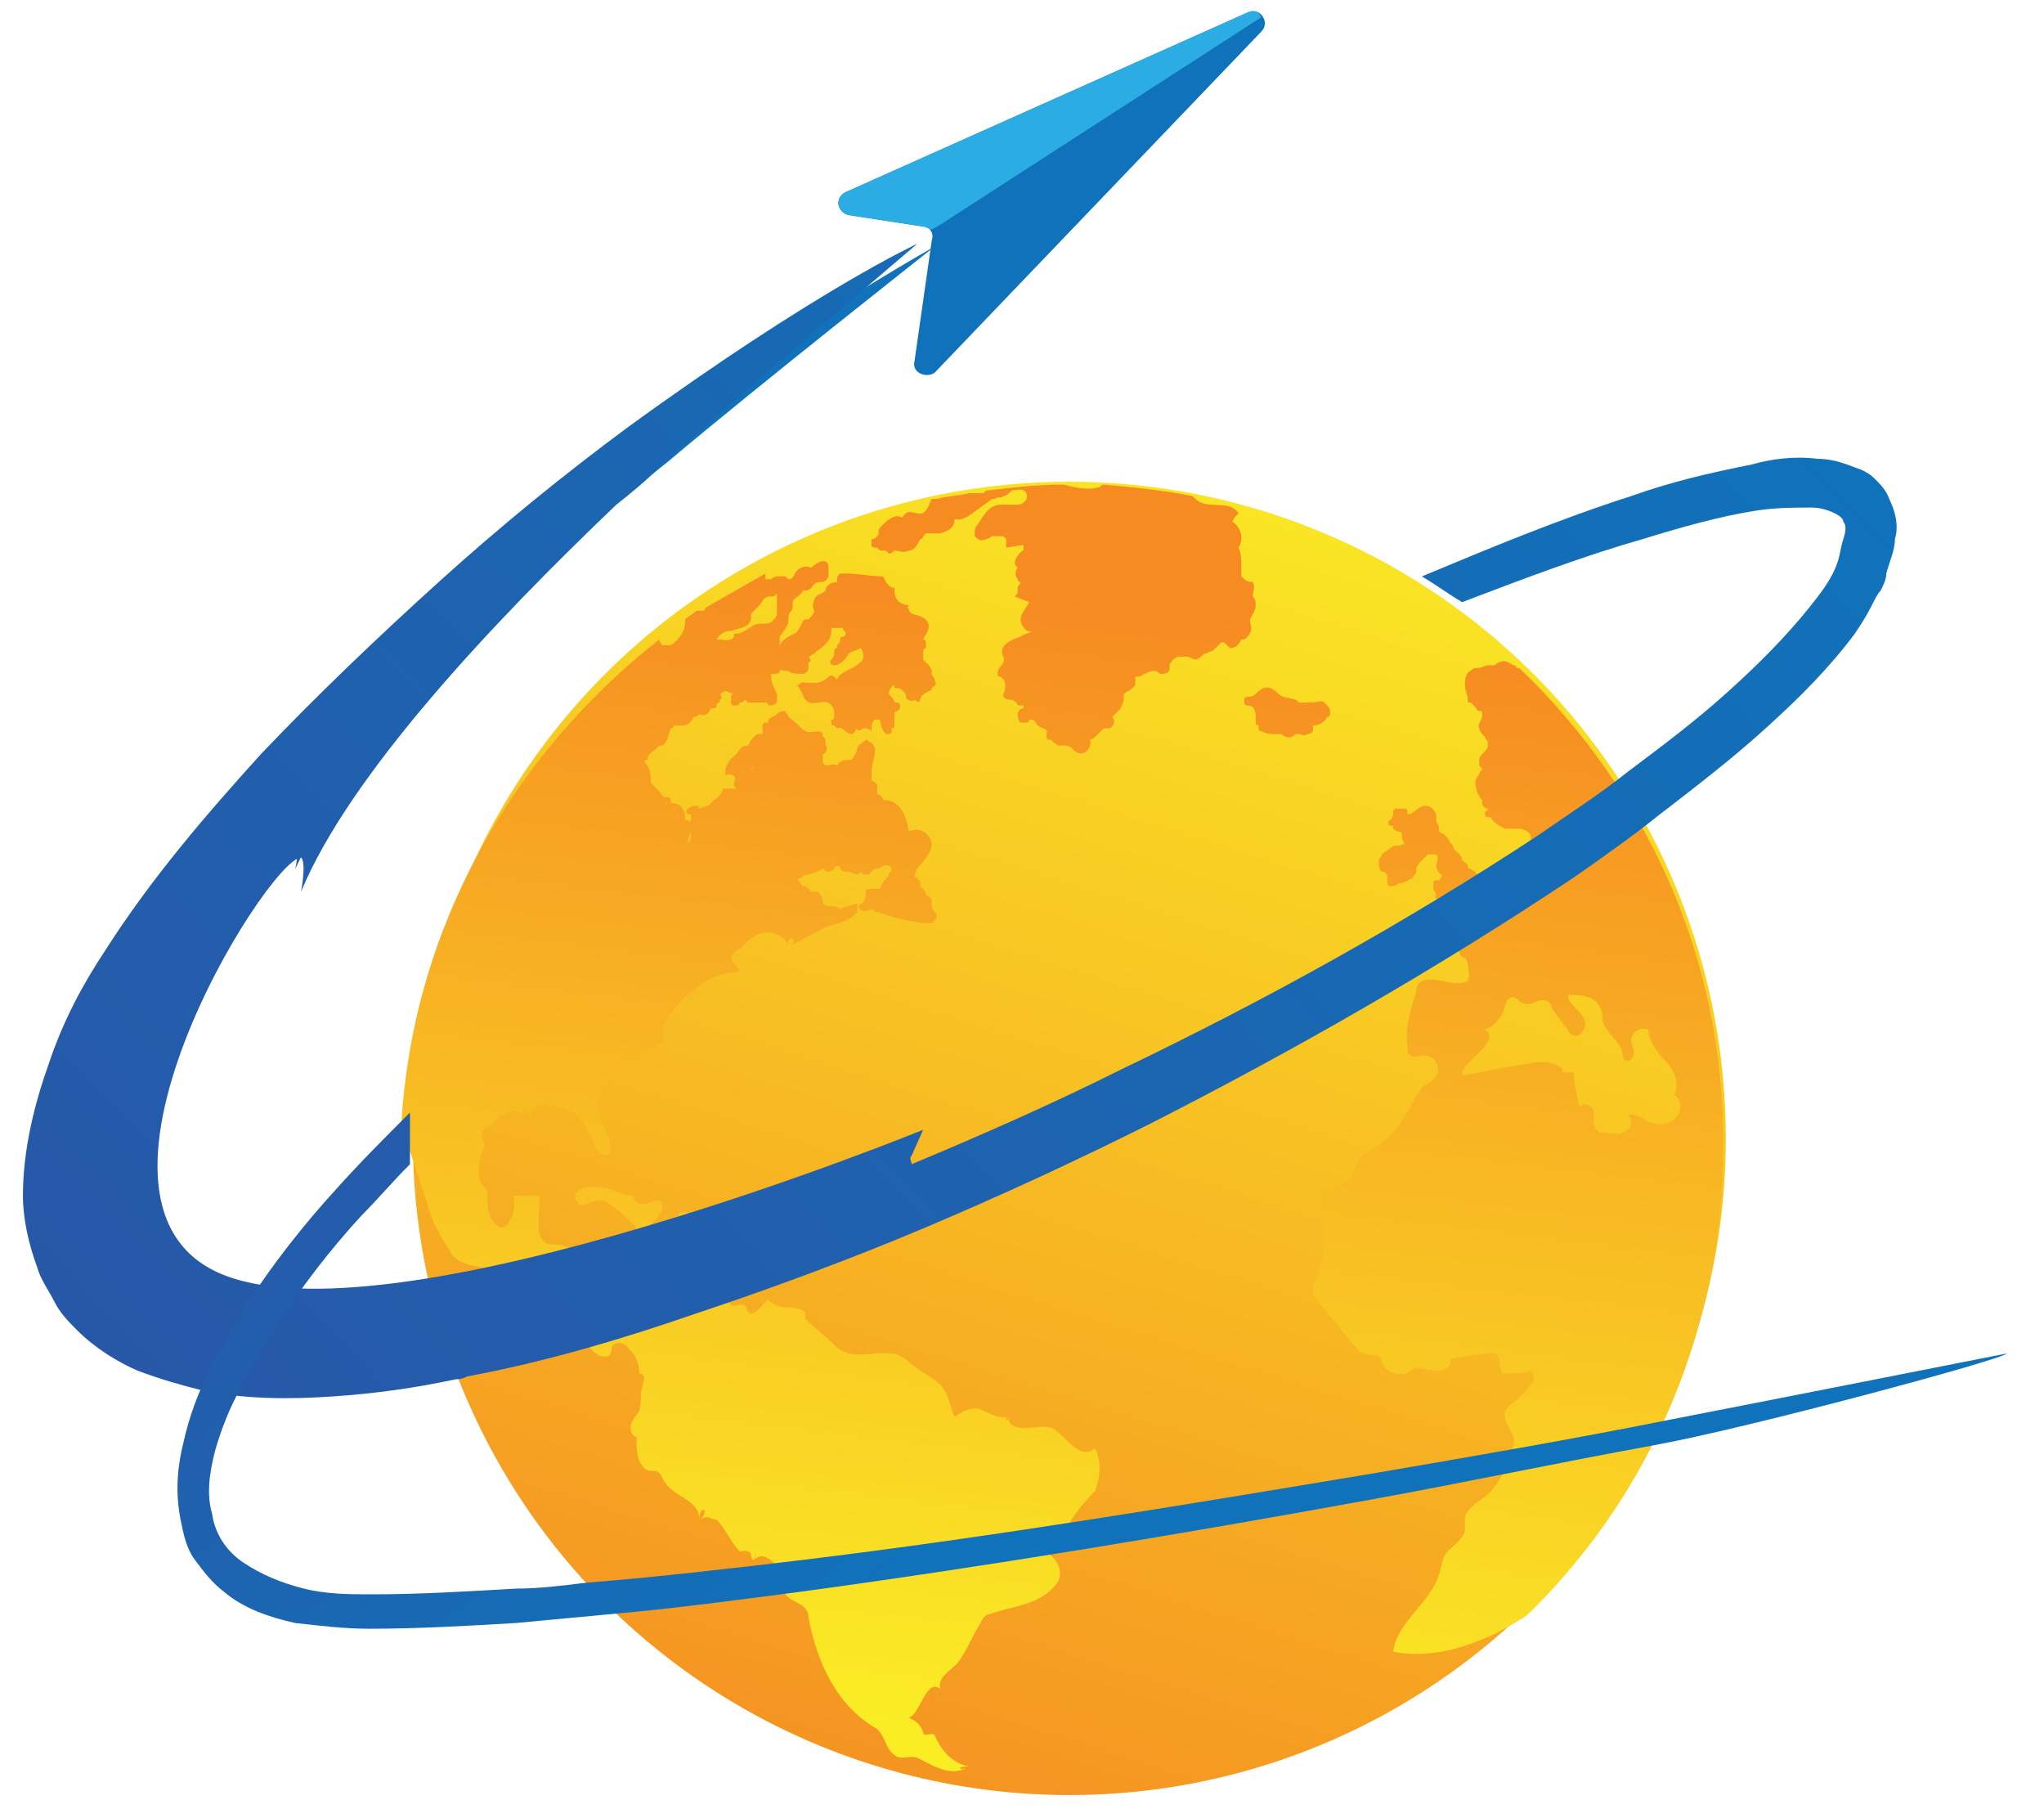 <?xml version="1.0" encoding="utf-8"?>
<!-- Generator: Adobe Illustrator 23.0.6, SVG Export Plug-In . SVG Version: 6.00 Build 0)  -->
<svg version="1.1" id="Layer_1" xmlns="http://www.w3.org/2000/svg" xmlns:xlink="http://www.w3.org/1999/xlink" x="0px" y="0px"
	 viewBox="0 0 71.3 63.1" style="enable-background:new 0 0 71.3 63.1;" xml:space="preserve">
<style type="text/css">
	.st0{fill:url(#SVGID_1_);}
	.st1{fill:url(#SVGID_2_);}
	.st2{fill:url(#SVGID_3_);}
	.st3{fill:url(#SVGID_4_);}
	.st4{fill:url(#SVGID_5_);}
	.st5{fill:url(#SVGID_6_);}
	.st6{fill:url(#SVGID_7_);}
	.st7{fill:url(#SVGID_8_);}
	.st8{fill:url(#SVGID_9_);}
	.st9{fill:#1072BA;}
	.st10{fill:#2BACE2;}
	.st11{fill:url(#SVGID_10_);}
	.st12{fill:url(#SVGID_11_);}
	.st13{fill:url(#SVGID_12_);}
</style>
<g>
	<g>
		
			<linearGradient id="SVGID_1_" gradientUnits="userSpaceOnUse" x1="45.539" y1="52.539" x2="27.595" y2="-4.514" gradientTransform="matrix(1 0 0 -1 0 66)">
			<stop  offset="0" style="stop-color:#FAED24"/>
			<stop  offset="1" style="stop-color:#F48421"/>
		</linearGradient>
		<circle class="st0" cx="37.3" cy="39.7" r="22.9"/>
		
			<linearGradient id="SVGID_2_" gradientUnits="userSpaceOnUse" x1="18.717" y1="40.922" x2="18.235" y2="33.283" gradientTransform="matrix(1 0 0 -1 0 66)">
			<stop  offset="0" style="stop-color:#1072BA"/>
			<stop  offset="0.403" style="stop-color:#2065B1"/>
			<stop  offset="1" style="stop-color:#2758A8"/>
		</linearGradient>
		<path class="st1" d="M11.5,25.1c-8.1,9-6.4,16.1-6.4,16.1C4,36.8,9.3,29.1,10.3,29.1c0.2,0.3,0,1.2,0,1.2c1.9-4.1,7.1-9.1,11.5-13
			c0.5-0.4,1-0.8,1.5-1.2c3.2-2.7,9.3-7.5,9.3-7.5S19.8,15.7,11.5,25.1z"/>
		<g>
			
				<linearGradient id="SVGID_3_" gradientUnits="userSpaceOnUse" x1="19.584" y1="7.248" x2="24.338" y2="46.664" gradientTransform="matrix(1 0 0 -1 0 66)">
				<stop  offset="0" style="stop-color:#FAED24"/>
				<stop  offset="1" style="stop-color:#F68B22"/>
			</linearGradient>
			<path class="st2" d="M22.8,41.9c-0.1,0-0.3,0.1-0.4,0.1c-0.1,0-0.3-0.1-0.3-0.3c-0.4,0-0.8-0.3-1.2-0.3c-0.1,0-0.3,0-0.4,0
				c-0.1,0-0.3,0.1-0.4,0.2s0,0.3,0.1,0.4c0.2,0.1,0.3-0.1,0.5-0.1c0.3-0.1,0.5,0,0.7,0.2c0.3,0.2,0.5,0.4,0.7,0.6
				c0.1,0.1,0.1,0.2,0.3,0.2c0.1,0,0.1,0,0.2-0.1c0.2-0.2,0.4-0.4,0.5-0.6c0,0,0-0.1,0-0.2C23.1,41.9,23,41.8,22.8,41.9z"/>
			
				<linearGradient id="SVGID_4_" gradientUnits="userSpaceOnUse" x1="22.482" y1="6.899" x2="27.236" y2="46.314" gradientTransform="matrix(1 0 0 -1 0 66)">
				<stop  offset="0" style="stop-color:#FAED24"/>
				<stop  offset="1" style="stop-color:#F68B22"/>
			</linearGradient>
			<path class="st3" d="M25.1,42.4c-0.2-0.1-0.4,0-0.6,0.1c0,0-0.1,0-0.2,0c0,0-0.1,0-0.1-0.1c-0.1-0.1-0.3-0.2-0.5-0.1
				c0,0.1-0.1,0.2-0.3,0.3c-0.1,0.1-0.2,0.3-0.1,0.4c0.1,0.1,0.2,0,0.3,0c0.6-0.1,1.2-0.2,1.8-0.2C25.5,42.6,25.3,42.5,25.1,42.4z"
				/>
			
				<linearGradient id="SVGID_5_" gradientUnits="userSpaceOnUse" x1="24.595" y1="6.644" x2="29.349" y2="46.059" gradientTransform="matrix(1 0 0 -1 0 66)">
				<stop  offset="0" style="stop-color:#FAED24"/>
				<stop  offset="1" style="stop-color:#F68B22"/>
			</linearGradient>
			<path class="st4" d="M38.2,50.5c-0.5,0.5-1.1-0.5-1.5-0.7c-0.3-0.1-0.6,0-1,0c-0.2,0-0.6-0.1-0.5-0.4c-0.1,0.3-0.2,0,0,0
				c-0.4,0.1-0.6-0.1-0.9-0.2c-0.3-0.2-0.7,0-1,0.2c-0.2-0.4-0.2-0.9-0.6-1.2c-0.4-0.3-0.8-0.5-1.1-0.8c-0.2-0.1-0.3-0.2-0.5-0.2
				c-0.7-0.1-1.4,0.3-2-0.3c-0.3-0.3-0.7-0.6-1-0.9c0-0.1,0-0.3-0.1-0.3c-0.4-0.2-0.8,0-1.1-0.3c0,0-0.1,0-0.1-0.1
				c-0.2,0.2-0.4,0.5-0.6,0.5s-0.1-0.3-0.3-0.3s-0.3,0.1-0.4,0c-0.5-0.6-1.2-1-1.8-0.4h-0.3c-0.3,0.2-0.5,0.6-0.8,0.8
				c-0.4-0.3-0.9-0.3-1.4-0.3c-0.5,0.1-0.3-0.7-0.6-1c-0.1-0.1-0.3-0.1-0.4-0.1c0.3-0.5-0.1-0.8-0.4-1c-0.3-0.2-0.6,0-0.8-0.2
				c-0.4-0.3-0.1-1.1-0.2-1.6c-0.3,0-0.6,0-0.9,0c0.1,0.4,0,0.7-0.2,1c-0.2,0.2-0.3,0.1-0.4,0c-0.3-0.3-0.3-0.7-0.3-1.1
				c0-0.1-0.1-0.2-0.2-0.3c-0.2-0.4-0.1-0.9,0.1-1.3c0-0.2-0.1-0.3-0.1-0.4c0-0.3,0.4-0.4,0.7-0.7c0.2-0.2,0.7-0.2,0.9,0
				c-0.4-0.4,0.1-0.2,0.1,0.1c0-0.3,0.2-0.5,0.5-0.5c0.3,0.1,0.7,0.1,1,0.3c0.4,0.3,0.6,0.8,0.8,1.3c0.1,0.1,0.3,0.2,0.4,0.2
				c0,0,0.1-0.1,0.1-0.2c0-0.7-0.8-1.4-0.3-2.1c0.2-0.2,0.3-0.3,0.4-0.4c0.5-0.5,1.2-0.9,1.8-1.3c-0.3-0.5,0.4-1.3,0.8-1.6
				c0.5-0.5,1.1-0.8,1.8-0.8c0-0.1-0.3-0.4-0.3-0.5c0-0.1,0.2-0.3,0.3-0.3c0.2-0.2,0.4-0.4,0.6-0.5c0.4-0.2,1,0,1.1,0.4
				c-0.1-0.5,0.5-0.2,0,0c0.5-0.2,0.9-0.5,1.4-0.7c0.3-0.1,0.8-0.2,1-0.5c0-0.1,0-0.2,0-0.3c-0.2,0.1-0.4,0.1-0.6,0.2l0,0
				c-0.1-0.1-0.2-0.1-0.3-0.1c-0.1,0-0.2,0-0.3-0.1c0-0.1,0-0.2-0.1-0.3c0-0.1-0.1-0.1-0.2-0.1c0,0-0.1,0-0.1,0c0,0,0,0-0.1-0.1
				c0,0,0,0,0,0c0,0-0.1-0.1-0.1-0.1c0,0-0.1,0-0.1,0c-0.1-0.1-0.1-0.2-0.2-0.2c0,0,0,0,0,0c0,0,0,0,0,0c0.1-0.1,0.2-0.1,0.3-0.2
				c0.2,0,0.4-0.1,0.6-0.2c0,0,0.1,0,0.1,0.1c0.1,0,0.2,0,0.3-0.1c0,0,0-0.1,0.1-0.1c0,0,0.1,0,0.1,0c0,0,0,0.1,0,0.1
				c0.1,0.1,0.2,0.1,0.3,0.1c0.1,0,0.2,0.1,0.3,0.1c0,0,0.1,0,0.1-0.1v0c0,0,0.1,0.1,0.2,0.1c0,0,0.1,0,0.1,0
				c0.1-0.1,0.1-0.1,0.2-0.2c0,0,0.1,0,0.1,0c0.1,0,0.3-0.2,0.4-0.1c0.1,0,0.1,0.1,0.1,0.2c0,0-0.1,0-0.1,0.1c0,0.1-0.2,0.2-0.2,0.3
				c0,0-0.1,0.1-0.1,0.2c0,0,0,0,0,0c0,0,0,0-0.1,0c-0.1,0-0.1,0-0.2,0c-0.1,0-0.2,0-0.2,0.1c0,0.1,0,0.2-0.1,0.4c0,0,0,0,0,0
				c-0.1,0-0.2,0.2-0.1,0.2c0,0,0,0,0,0c0,0,0,0,0,0c0.1,0.1,0.2,0.1,0.4,0c0,0,0.1,0,0.1,0.1c0,0,0.1,0,0.1,0
				c0.5,0.2,1,0.3,1.6,0.4c0,0,0,0,0.1,0c0.1,0,0.2,0,0.2,0c0,0,0.1,0,0.1,0c0,0-0.1,0-0.1,0c0,0,0,0,0.1-0.1c0,0,0,0,0,0
				c0,0,0,0,0,0c0.1-0.1,0.1-0.2,0-0.3c-0.1-0.1-0.1-0.2-0.1-0.4c0-0.1-0.1-0.1-0.2-0.2c0-0.1-0.1-0.2-0.2-0.3c0,0,0-0.1,0-0.1
				c0-0.1-0.1-0.1-0.1-0.2c0,0,0,0-0.1,0c0-0.4,0.5-0.6,0.6-1.1c0-0.4-0.4-0.7-0.8-0.5c-0.1-0.6-0.3-1.1-0.9-1.1
				c0-0.1-0.1-0.2-0.2-0.2c0-0.1,0-0.2,0-0.3s-0.1-0.1-0.2-0.2c0-0.3,0-0.5,0.1-0.8c0-0.2,0.1-0.3-0.1-0.5c-0.1,0-0.1-0.1-0.2-0.1
				c-0.1,0.1-0.3,0.2-0.3,0.3c0,0.1-0.1,0.3-0.2,0.4c-0.2,0-0.4,0-0.5,0.2c-0.1-0.1-0.3,0-0.4,0c0,0-0.1-0.1-0.1-0.1
				c0-0.1,0-0.2,0-0.3c0,0,0,0,0,0s0,0,0,0c0,0,0,0,0,0c0.1,0,0.2-0.2,0.1-0.3c0-0.1,0-0.3-0.1-0.3c0,0,0-0.1,0-0.1
				c-0.1-0.2-0.4,0-0.6-0.1c-0.2-0.1-0.3-0.3-0.6-0.5c0-0.1-0.1-0.1-0.1-0.2c-0.1,0-0.2,0-0.3,0.1c-0.1,0.1-0.2,0.1-0.3,0.2
				c0,0,0,0.1,0,0.1c0,0,0,0,0,0c-0.1,0-0.2,0-0.2,0.1c0,0.1,0,0.1,0,0.2c0,0,0,0,0,0.1c0,0,0,0-0.1,0c-0.1,0-0.1,0-0.2,0.1
				c-0.1,0.1-0.1,0.1-0.2,0.3c-0.2,0-0.3,0.1-0.4,0.3c-0.2,0.1-0.4,0.4-0.4,0.6c0,0.1,0,0.2,0.1,0.1c0.2,0,0.3,0.1,0.2,0.3
				c0,0.1,0,0.1,0.1,0.2c0,0-0.1,0-0.1,0c-0.1,0-0.2,0-0.3,0c-0.1,0-0.1,0-0.1,0.1c-0.1,0.1-0.1,0.2-0.3,0.3c0,0-0.1,0.1-0.1,0.1
				c0,0.1-0.2,0.1-0.4,0.2c0,0,0-0.1-0.1-0.1c-0.1,0-0.2,0-0.3,0.1c-0.1,0.1-0.1,0.2,0.1,0.2c0,0,0,0,0,0v0c0,0.3,0,0.5,0,0.7
				c0,0.1,0,0.2-0.1,0.3c-0.1,0.2-0.4,0.3-0.6,0.4l0,0L24,29.7c0,0,0,0,0-0.1c0-0.1,0-0.2,0-0.3c0-0.1,0.1-0.3,0.2-0.4
				c0,0,0-0.1,0-0.1c-0.1-0.1-0.1-0.2-0.3-0.2c0-0.1,0-0.3-0.1-0.4c0-0.1-0.2-0.2-0.4-0.2c0,0,0-0.1,0-0.1c0-0.1-0.1-0.1-0.2-0.1
				c-0.1,0-0.1-0.1-0.2-0.2c0,0,0,0,0,0c-0.1-0.1-0.1-0.1-0.2-0.2c0,0,0,0,0,0c-0.1-0.1-0.1-0.1-0.1-0.3c0-0.2-0.1-0.4-0.2-0.5
				c0,0,0-0.1,0-0.1c0.1,0,0.1,0,0.1-0.1c0-0.1,0.2-0.2,0.3-0.3c0,0,0.1-0.1,0.1-0.1c0,0,0.1,0,0.1,0c0.2-0.1,0.2-0.4,0.3-0.6
				c0,0,0,0,0,0c0,0,0.1,0,0.1-0.1c0.1,0,0.2,0,0.3,0c0.2,0,0.3-0.1,0.4-0.3c0.1,0,0.1,0,0.2-0.1l0,0c0.2,0.1,0.3,0,0.4-0.2
				c0,0,0.1,0,0.1,0c0,0,0.1,0,0.1-0.1c0,0,0-0.1,0.1-0.1c0,0,0-0.1,0-0.1c0.1,0,0.1-0.1,0-0.2c0.1,0,0.1-0.1,0.2-0.1
				c0.1,0,0.2,0.1,0.3,0.1c-0.1,0-0.1,0.1-0.1,0.1c0,0.1,0,0.1,0,0.2c0,0,0,0.1,0.1,0.1c0.1,0,0.2,0,0.2-0.1c0.1,0,0.1,0,0.2-0.1
				c0,0,0.1,0.1,0.1,0.1s0.1,0,0.2,0c0,0,0,0,0.1,0c0,0,0,0,0,0c0,0,0.1,0,0.1,0c0,0,0,0,0.1,0c0,0,0.1,0,0.1,0c0,0,0,0,0,0
				c0,0,0.1,0,0.1,0.1c0.1,0,0.2,0,0.3-0.1c0,0,0,0,0,0c0-0.1,0-0.1,0-0.2c0,0,0,0,0-0.1c-0.1-0.2-0.2-0.4-0.2-0.6c0,0,0-0.1,0-0.1
				c0,0,0,0,0,0c0,0,0,0,0,0c0,0,0.1,0,0.1,0c0.1,0,0.2,0,0.2-0.1c0-0.1,0.1,0,0.2,0c0,0,0.1,0,0.1,0c0.1,0.1,0.3,0.1,0.5,0.1
				c0.1,0,0.2-0.1,0.2-0.2c0,0,0-0.2,0-0.2c0.1,0,0.1-0.1,0-0.2c0.1,0,0.1-0.1,0.2-0.1c0,0,0.1-0.1,0.1-0.1c0.3-0.2,0.5-0.4,0.5-0.7
				c0,0,0-0.1,0-0.1c0.1,0,0.3,0,0.4,0c0,0.1,0.1,0.1,0.1,0.2c0,0,0,0.1-0.1,0.1c0,0-0.1,0-0.1,0.1c0,0,0,0.1,0,0.1
				c0,0-0.1,0.1-0.1,0.1c0,0,0,0.1,0,0.1c0,0-0.1,0-0.1,0.1c0,0.1,0,0.2-0.1,0.3s0,0.2,0.1,0.2c0.2,0,0.4-0.2,0.5-0.4
				c0.1-0.1,0.3-0.1,0.4-0.2l0,0c0.1,0,0.2,0.4,0,0.5c-0.3,0.3-0.7,0.3-0.8,0.6c-0.1-0.1-0.2-0.2-0.3-0.1c-0.3,0.3-0.6,0.2-0.9,0.2
				c-0.1,0-0.1,0.1-0.2,0.1c0.2,0.2,0.2,0.4,0.3,0.5c0.2,0.3,0.7-0.1,0.9,0.2c0.1,0.1,0.1,0.2,0.1,0.3c0,0,0,0,0,0.1
				c0,0,0,0.1-0.1,0.1c0,0,0,0,0,0c0,0,0,0,0,0c0,0,0,0,0,0.1c0,0.1,0,0.1,0.1,0.1c0,0,0.1,0.1,0.1,0.1c0.2-0.1,0.3,0.2,0.5,0.2
				c0.1,0,0.1-0.1,0.2-0.2c0,0,0,0,0,0c0,0.1,0.1,0.1,0.2,0c0,0,0,0,0,0c0.1,0,0.2,0,0.3,0.1c0-0.1,0-0.3,0.1-0.4c0.1,0,0.1,0,0.2,0
				c0,0.2,0.1,0.4,0.2,0.5c0.1,0,0.2,0,0.2-0.1c0,0,0-0.1,0-0.1l0,0c0.1,0,0.1-0.1,0.1-0.1c0-0.1,0-0.3,0-0.4c0,0,0,0,0,0
				c0-0.1,0.1-0.1,0.1-0.1c0,0,0.1-0.1,0.1-0.1c0-0.1,0-0.2-0.1-0.2c0,0-0.1,0-0.1,0c0-0.1-0.1-0.2-0.2-0.3c0-0.1,0.1-0.3,0.2-0.3
				c0,0.1,0,0.1,0.1,0.1c0.1,0,0.1,0,0.2,0.1c0.1,0.1,0.1,0.1,0.1,0.2c0,0.1,0.2,0.2,0.3,0.1c0,0,0,0,0,0l0,0c0.1,0.1,0.2,0.1,0.2,0
				c0-0.1,0.1-0.2,0.3-0.3c0,0,0.1,0,0.1-0.1c0.1-0.1,0.2-0.1,0.1-0.3c0-0.1-0.1-0.1-0.1-0.2c0,0,0-0.1,0-0.1c0-0.1-0.1-0.2-0.2-0.3
				c0,0,0,0,0,0c0,0-0.1-0.1-0.1-0.1c0,0,0,0,0,0c0-0.1,0-0.1,0-0.2c0-0.1,0-0.2,0.1-0.2c0-0.1,0-0.1,0-0.2c0,0,0-0.1-0.1-0.1
				c0.1-0.2,0.2-0.3,0.2-0.5c-0.1-0.3-0.3-0.3-0.6-0.4c-0.1-0.1-0.1-0.1-0.1-0.2c-0.1,0.1,0-0.1,0-0.1c-0.3,0-0.5-0.2-0.5-0.5l0-0.1
				c-0.2,0-0.3-0.2-0.4-0.4c-0.4,0-0.9-0.1-1.3-0.1c-0.1,0-0.2,0-0.2,0c0,0,0,0,0,0c-0.1,0.1-0.1,0.1-0.1,0.3
				c-0.2,0-0.4,0.1-0.4,0.3c-0.1,0.1-0.3,0.1-0.4,0.3c0,0.1-0.1,0.2,0,0.4c0,0,0,0,0,0c0,0.1-0.1,0.2-0.2,0.3c-0.1,0-0.2,0-0.2,0.1
				c-0.1,0.1-0.1,0.3-0.3,0.4c-0.2,0.1-0.4,0.2-0.5,0.4c0,0,0,0,0,0c0,0,0,0,0,0c0,0,0-0.1,0-0.1c0,0,0-0.1,0-0.2
				c0,0,0.3-0.4,0.3-0.5c0-0.2,0-0.3,0.1-0.4c0.1-0.1,0-0.3,0.1-0.4c0.1-0.1,0.3-0.2,0.3-0.3c0.1,0,0.2,0,0.3-0.1
				c0.1-0.1,0.1-0.2,0.3-0.2c0.2,0,0.3-0.1,0.3-0.3c0,0,0-0.1,0-0.1c0,0,0-0.1,0-0.1c0-0.4-0.4-0.2-0.6,0c-0.2-0.1-0.4,0-0.5,0.1
				c-0.1,0.1-0.1,0.3-0.3,0.3c-0.1,0-0.2,0-0.2,0.1c0,0.1,0,0.1-0.1,0.2c-0.1,0-0.1,0.1-0.1,0.2c0,0.1,0,0.1,0,0.2c0,0,0,0.1,0,0.2
				c0,0.1,0,0.2,0,0.3c0,0.1-0.1,0.2-0.2,0.3c-0.2,0.1-0.4,0-0.6,0.1c-0.2,0.1-0.4,0.3-0.6,0.3c-0.1,0-0.1,0-0.1,0.1
				c-0.1,0.2-0.4,0.1-0.5,0.1c0,0,0,0-0.1,0c0.1-0.2,0.3-0.3,0.5-0.3c0.3-0.1,0.6-0.1,0.7-0.4c0-0.1,0-0.2,0-0.2
				c0.1-0.1,0.2-0.2,0.3-0.3c0.1-0.1,0.1-0.3,0.4-0.3c0.1,0,0.1,0,0.2-0.1c0.1-0.1,0.2-0.2,0.3-0.3c0.1,0,0.1,0,0.2-0.1
				c0,0,0-0.1,0-0.1c0,0,0,0,0,0c0,0,0,0-0.1,0c0,0-0.1-0.1-0.1-0.1c-0.1,0-0.1,0-0.2,0l0,0c-0.1,0-0.2,0-0.3,0.1
				c-0.1,0-0.2,0-0.2,0c0,0,0-0.1,0-0.2c-0.7,0.4-1.4,0.8-2.1,1.2c0,0,0,0.1-0.1,0.1c0,0,0,0-0.1,0s0,0-0.1,0
				c-0.1,0.1-0.3,0.2-0.4,0.3c0,0,0,0.1,0,0.1c0,0.3-0.2,0.6-0.5,0.8c-0.1,0-0.2,0-0.3,0c0,0-0.1-0.1-0.1-0.2c-5.1,4-8.6,10-9,16.9
				c0.3,1,0.7,2.1,1,3.1c0.2,0.6,0.5,1,0.8,1.5c0.5,0.5,1.3,0.3,1.9,0.7c0,0.1,0,0.3,0,0.4c0-0.2,0.3-0.1,0,0c0.3,0,0.6-0.1,0.8,0.1
				c0.1,0.2,0.2,0.5,0.3,0.5c0.7,0.1,0.7,0.8,1.1,1.1c0.1,0,0.2-0.1,0.3-0.1c0.3,0.3,0.5,0.9,1,0.8c0.2-0.1,0.1-0.4,0.2-0.4
				c0.3-0.2,0.5,0.1,0.6,0.2c0.2,0.2,0.3,0.5,0.3,0.8c0.3,0,0.1,0.4,0.1,0.5c-0.1,0.3,0,0.5-0.1,0.8c-0.1,0.2-0.3,0.3-0.3,0.6
				c0,0.2,0.1,0.3,0.2,0.3c0,0.3,0,0.8,0.2,1c0.1,0.2,0.3,0.2,0.5,0.2c0.2,0.1,0.2,0.3,0.3,0.4c0.3,0.5,1.2,0.6,1.2,1.3
				c0-0.6,0.4-0.3,0,0c0.3-0.2,0.4,0,0.6,0c0.3,0.3,0.5,0.8,0.8,1.1c0.6-0.1,0.3,0.3,0.5,0.3c0-0.1,0.2-0.4,0,0
				c0.3-0.3,0.6,0,0.8,0.2c0.3,0.3,0.1,0.8,0.3,1c0.2,0.3,0.8,0.3,0.8,0.8c0.3,1.6,1,3.1,2.4,3.9c0.3,0.3,0.3,0.7,0.6,0.9
				c0.2,0.2,0.5,0,0.8,0.1c0.6,0.3,1.2,0.7,1.8,0.3c-0.3,0.2-0.5,0,0,0c-0.6-0.1-1-0.6-1.2-1.1c-0.1-0.1-0.4,0.1-0.4-0.1
				c-0.1-0.3-0.3-0.4-0.5-0.5c0.4-0.1,0.6-1.4,1.1-1c-0.1-0.4,0.3-0.6,0.6-0.9c0.3-0.4,0.5-0.9,0.8-1.4c0.1-0.2,0.2-0.3,0.3-0.3
				c0.8-0.3,1.7-0.3,2.3-1c0.3-0.3,0.2-0.8-0.2-1.1c0.2-0.1,0.4-0.3,0.4-0.5c0.3-0.7,0.7-1.2,1.2-1.7C38.5,51.1,38.3,50.8,38.2,50.5
				z M27.9,31.1C27.9,31.1,27.9,31.1,27.9,31.1C27.9,31.1,27.8,31.1,27.9,31.1C27.8,31.1,27.8,31.1,27.9,31.1z M26.2,26.8
				C26.2,26.8,26.2,26.7,26.2,26.8C26.3,26.7,26.3,26.8,26.2,26.8C26.3,26.8,26.2,26.8,26.2,26.8z M23.2,28C23.3,28,23.3,28,23.2,28
				C23.3,28,23.3,28.1,23.2,28c0,0.1,0,0.1,0,0.1C23.2,28.1,23.2,28,23.2,28z"/>
			
				<linearGradient id="SVGID_6_" gradientUnits="userSpaceOnUse" x1="32.207" y1="5.726" x2="36.962" y2="45.141" gradientTransform="matrix(1 0 0 -1 0 66)">
				<stop  offset="0" style="stop-color:#FAED24"/>
				<stop  offset="1" style="stop-color:#F68B22"/>
			</linearGradient>
			<path class="st5" d="M43.6,22.1c0.1-0.2,0-0.3,0-0.5c0.1-0.2,0.2-0.3,0.2-0.5c0-0.1,0-0.2-0.1-0.3c0-0.2,0.1-0.3,0-0.5
				c-0.2,0-0.3-0.1-0.4-0.2c0-0.1,0-0.3,0-0.4c0-0.2,0-0.4-0.1-0.6c0.2-0.3,0.1-0.7-0.2-0.9c0-0.1,0.1-0.2,0.2-0.3
				c-0.3-0.5-1.1-0.1-1.5-0.5c0,0-0.1-0.1-0.1-0.1c-1-0.2-2-0.3-3.1-0.4c-0.1,0-0.1,0.1-0.2,0.1c-0.4,0.1-0.8,0-1.2-0.1
				c-0.9,0-1.8,0.1-2.6,0.2c-0.1,0-0.1,0-0.2,0.1c-0.2,0-0.3,0-0.5,0c-0.4,0.1-0.8,0.1-1.1,0.2c0,0,0,0-0.1,0c0,0-0.1,0-0.1,0
				c-0.1,0.2-0.2,0.6-0.5,0.5c-0.1,0-0.3-0.1-0.4,0c0,0-0.1,0.1-0.1,0.1c0,0.1-0.1,0-0.2,0c-0.1,0-0.3,0.1-0.4,0.2c0,0,0,0-0.1,0.1
				c0,0,0,0-0.1,0.1c-0.1,0.1,0,0.2-0.1,0.3c-0.1,0.1-0.1,0.1-0.2,0.1c0,0,0,0.1,0,0.1c0,0,0,0,0,0c0,0,0,0.1,0,0.1
				c0,0.1,0.1,0.1,0.2,0.1c0,0,0.1,0.1,0.1,0.1c0,0,0.1,0,0.1,0c0.1,0,0.1,0,0.1,0h0c0,0,0.1,0.1,0.1,0.1c0.1,0,0.1,0,0.2-0.1
				c0.2,0,0.3,0.1,0.5,0c0.2,0,0.3-0.2,0.4-0.4c0,0,0,0,0,0c0,0,0.1,0,0.1-0.1l0.1-0.1c0.2,0,0.3,0,0.5,0c0.3-0.1,0.5-0.2,0.5-0.5
				c0.3,0.1,0.6-0.2,0.9-0.4c0.1-0.1,0.3-0.2,0.4-0.3c0,0,0.1,0,0.1,0c0.1-0.1,0.2,0,0.3-0.1c0.1,0,0.2-0.1,0.3-0.2l0,0c0,0,0,0,0,0
				c0.2,0,0.4-0.1,0.5,0.1c0.1,0.2-0.1,0.4-0.3,0.4c-0.2,0-0.4,0-0.6,0c-0.4,0-0.6,0.4-0.8,0.7c-0.1,0.1-0.1,0.2-0.1,0.3
				c0,0,0,0,0,0.1c0,0,0,0,0,0c0.1,0.1,0.2,0.2,0.4,0.1c0.1,0,0.2-0.1,0.2-0.1c0.1,0,0.1,0,0.2,0c0,0,0,0,0.1,0c0.1,0,0.1,0,0.2,0.1
				c0,0.1,0,0.2,0,0.3l0.6-0.1c0,0.1,0,0.2,0,0.2c-0.1,0-0.3,0.3-0.3,0.4c0,0.1,0,0.1,0.1,0.2c0,0,0,0,0,0c-0.1,0.1-0.1,0.3,0,0.4
				c0,0,0,0.1,0.1,0.1c0,0,0,0,0,0c0,0.1-0.1,0.1-0.1,0.2c0,0,0,0.1,0,0.1c0,0.1,0,0.1-0.1,0.2c0.2,0.1,0.3,0.1,0.5,0.2
				c-0.1,0.2-0.3,0.4-0.3,0.6c0,0.2,0.2,0.5,0.4,0.4c-0.1,0.1-0.3,0.1-0.4,0.2c0,0,0,0,0,0c-0.3,0.1-0.8,0.3-0.6,0.7
				c0.1,0.3-0.2,0.3-0.2,0.6c0,0,0,0.1,0.1,0.1c0.2,0.1,0.2,0.4,0.1,0.6c0,0,0,0.1,0,0.1c0.1,0.1,0.1,0.1,0.3,0.1
				c0,0,0.2,0.1,0.2,0.2c0.1,0,0.1,0,0.2,0c0,0,0,0,0,0.1c-0.1,0-0.2,0.1-0.2,0.2c0,0.1,0,0.2,0.1,0.3c0,0,0.1,0,0.2,0
				c0,0,0.1,0,0.1-0.1c0,0,0.1,0,0.1,0c0.1,0,0.1,0.1,0.2,0.2c0.1,0.1,0.4,0.1,0.3,0.3c0,0,0,0.1,0,0.1c0,0,0,0.1,0.1,0.1h0
				c0,0,0,0,0.1,0c0,0.1,0.1,0.1,0.2,0.2c0.1,0,0.2,0,0.3,0c0.1,0,0.2,0.1,0.3,0.2c0.1,0.1,0.3,0.1,0.4,0c0.1-0.1,0.2-0.3,0.1-0.4
				l0,0c0,0,0,0,0,0c0.1,0,0.2-0.1,0.3-0.2c0.1-0.1,0.1-0.1,0.2-0.2c0.1,0,0.1,0,0.2,0c0.2-0.1,0.2-0.3,0.1-0.4
				c0.1-0.1,0.2-0.2,0.3-0.3c0-0.1,0.1-0.2,0.1-0.3c0,0,0-0.1,0-0.1c0,0,0,0,0-0.1c0.1-0.1,0.2-0.1,0.3-0.2c0,0,0.1-0.1,0.1-0.1
				c0-0.1,0-0.2,0-0.3c0.1,0,0.2,0,0.3-0.1c0.1,0,0.2-0.1,0.3-0.1c0,0,0.1,0,0.1,0c0.1,0,0.1,0.1,0.2,0.1c0,0,0,0,0,0
				c0.3,0,0.3-0.1,0.3-0.3c0-0.1,0.1-0.1,0.1-0.2c0.1,0,0.1-0.1,0.2-0.1c0.1,0,0.2,0,0.3,0c0.1,0,0.2,0.1,0.3,0.1
				c0.1,0,0.2-0.1,0.3-0.2c0.1,0,0.2-0.1,0.3-0.1c0.1-0.1,0.2-0.2,0.3-0.3c0.1,0,0.1,0,0.2,0.1c0,0,0.1,0.1,0.1,0.1
				c0.2,0,0.3-0.1,0.4-0.3c0,0,0.1,0,0.1,0c0.2-0.1,0.3-0.4,0.2-0.6C43.6,22.3,43.6,22.2,43.6,22.1z"/>
			
				<linearGradient id="SVGID_7_" gradientUnits="userSpaceOnUse" x1="40.47" y1="4.729" x2="45.225" y2="44.144" gradientTransform="matrix(1 0 0 -1 0 66)">
				<stop  offset="0" style="stop-color:#FAED24"/>
				<stop  offset="1" style="stop-color:#F68B22"/>
			</linearGradient>
			<path class="st6" d="M46.4,24.8c0-0.1-0.1-0.2-0.2-0.3c-0.1-0.1-0.3,0-0.4,0c-0.1,0-0.2,0-0.3,0c-0.1,0-0.2,0-0.2,0
				c-0.1-0.2-0.5-0.1-0.7-0.3c-0.3-0.3-0.5-0.3-0.8,0c0,0,0,0,0,0l0,0c-0.1,0.1-0.2,0.1-0.3,0.1c-0.1,0-0.1,0.1-0.1,0.1v0.1
				c0,0.1,0.1,0.1,0.1,0.1c0.2,0,0.3,0.1,0.3,0.4c0,0.1,0,0.1,0,0.2c0,0.1,0.1,0.1,0.1,0.1v0c0,0,0,0.1,0,0.1h0c0,0,0,0.1,0.1,0.1
				c0.2,0.1,0.3,0.1,0.5,0.1c0,0,0,0,0,0c0,0,0.1,0,0.2,0c0.1,0.1,0.3,0.2,0.5,0l0,0c0,0,0.1,0,0.1,0c0.1,0,0.2,0.1,0.3,0
				c0.1,0,0.1,0,0.2-0.1c0,0,0-0.1,0-0.2h0c0,0,0,0,0,0c0.2,0,0.4-0.1,0.5-0.3C46.4,25,46.4,24.9,46.4,24.8z"/>
			
				<linearGradient id="SVGID_8_" gradientUnits="userSpaceOnUse" x1="50.685" y1="3.497" x2="55.44" y2="42.912" gradientTransform="matrix(1 0 0 -1 0 66)">
				<stop  offset="0" style="stop-color:#FAED24"/>
				<stop  offset="1" style="stop-color:#F68B22"/>
			</linearGradient>
			<path class="st7" d="M53,23.3c0,0-0.1,0-0.1,0c0,0,0-0.1-0.1-0.1c-0.2-0.1-0.3-0.2-0.5-0.1c-0.1,0-0.1,0.1-0.2,0.1c0,0,0,0,0,0
				c-0.1,0-0.1,0-0.2,0c-0.1,0-0.2,0.1-0.4,0.1c-0.1,0-0.1,0-0.2,0.1c0,0,0,0,0,0c0,0,0,0,0,0c-0.1,0-0.2,0.2-0.2,0.4c0,0,0,0,0,0.1
				c0,0.2,0.1,0.3,0.1,0.5c0,0.1,0,0.1,0.1,0.1c0.1,0.1,0.1,0.1,0.2,0.2c0,0.1,0.1,0.1,0.2,0.1c0,0.1,0,0.1,0,0.2
				c0,0.1-0.2,0.3-0.1,0.4c0,0.1,0.1,0.2,0.2,0.3c0,0.1,0.1,0.1,0.1,0.2c0,0,0,0,0,0.1c0,0.2-0.3,0.3-0.3,0.5c0,0,0,0.1,0,0.2
				c0,0,0,0,0.1,0.1c0,0.1-0.1,0.1-0.1,0.2c-0.1,0.1-0.2,0.3-0.1,0.5c0,0.1,0.1,0.3,0.2,0.4c0,0,0,0.1,0,0.1c0,0.1,0.1,0.2,0.2,0.2
				c0,0,0,0.1-0.1,0.1c0,0.1,0,0.2,0.1,0.2c0,0,0.1,0,0.1,0c0,0,0,0,0,0c0.1,0.2,0.3,0.3,0.5,0.4c0.2,0,0.4,0,0.5,0s0.4,0.1,0.4,0.3
				c0,0.3-0.4,0.4-0.5,0.6c0,0.1,0,0.3,0,0.4v0c0,0.2,0,0.4-0.2,0.5c-0.2,0-0.2,0.3-0.2,0.5c-0.1,0.1-0.2,0.1-0.3,0.2
				c0,0-0.1,0-0.2,0c-0.2,0.1-0.2,0.6-0.5,0.6c0,0-0.1,0-0.1,0.1c0,0-0.1,0-0.1,0c-0.1,0.1-0.3,0.1-0.4,0.1c0,0-0.1,0.1-0.1,0.1
				c-0.1,0.1-0.2,0.1-0.3,0.1c-0.1,0-0.3,0.1-0.3,0.2c0,0,0,0,0,0.1c0,0,0,0-0.1,0c0,0,0,0,0.1,0c0,0.1,0.2,0.2,0.3,0.2c0,0,0,0,0,0
				c0,0,0.1,0.1,0.1,0.1c0.1,0,0.3,0.1,0.3,0.2c0,0.1,0.1,0.2,0.2,0.2c0,0,0.1,0.1,0.1,0.2c0,0.2,0.1,0.4,0,0.6
				c-0.5,0.3-1.3-0.3-1.7,0.1c-0.1,0.1-0.1,0.2-0.1,0.3c-0.2,0.6-0.4,1.3-0.3,1.9c0,0.1,0,0.3,0.1,0.3c0.1,0.1,0.3,0,0.5,0
				c0.3,0,0.6,0.4,0.4,0.7c-0.1,0.2-0.3,0.3-0.5,0.4c-0.1,0.2-0.2,0.3-0.3,0.5C49,39,48.6,39.6,48,40c-0.2,0.1-0.3,0.2-0.5,0.3
				c-0.2,0.2-0.2,0.5-0.4,0.8c-0.3,0.3-0.8,0.3-1,0.7c-0.1,0.2,0,0.4,0,0.6c0.2,0.7,0.1,1.5-0.2,2.2c-0.1,0.2-0.1,0.3-0.1,0.5
				c0,0.1,0.1,0.2,0.2,0.3c0.4,0.5,0.8,1,1.3,1.6c0.1,0.1,0.1,0.2,0.3,0.2c0.2,0.1,0.4,0,0.5,0.1c0.1,0.1,0.1,0.2,0.1,0.2
				c0.1,0.3,0.5,0.5,0.8,0.4c0.1,0,0.3-0.2,0.4-0.2c0.2,0,0.5,0.1,0.7,0.1s0.6-0.1,0.5-0.4c0.5-0.1,1-0.2,1.5-0.2
				c0.1,0,0.2,0.1,0.2,0.3s0.1,0.3,0.1,0.4c0.3,0,0.7,0,1-0.1c0.1,0.1,0.1,0.2,0.1,0.3c0,0.1-0.1,0.2-0.2,0.3
				c-0.1,0.2-0.8,0.7-0.8,0.8c-0.1,0.5,0.4,0.7,0.3,1.2c-0.2,0.7-0.5,1.4-1,1.8c-0.3,0.2-0.6,0.4-0.7,0.7c0,0.2,0,0.3,0,0.5
				c-0.1,0.3-0.4,0.5-0.6,0.7c-0.2,0.2-0.2,0.5-0.3,0.8c-0.3,1-1.5,1.7-1.6,2.7c1.5,0.3,3.1-0.3,4.4-1.1c0.2-0.1,0.4-0.3,0.5-0.4
				c4.1-4.1,6.6-9.8,6.6-16.1C60.2,33.5,57.4,27.5,53,23.3z M58.3,39.1c-0.3,0.2-0.7,0.1-1-0.1c-0.2-0.1-0.4-0.2-0.5-0.1
				c0.2,0.2,0.1,0.5-0.2,0.6c-0.2,0.1-0.5,0-0.7,0c-0.1,0-0.1,0-0.2-0.1c-0.2-0.2-0.1-0.4-0.1-0.6s-0.3-0.4-0.5-0.2
				c-0.1-0.4-0.2-0.8-0.2-1.2c-0.1,0-0.3,0-0.4,0c0-0.1,0-0.2-0.1-0.2c-0.3-0.2-0.7-0.2-1.1-0.1c-0.8,0.1-1.6,0.3-2.3,0.4
				c0-0.3,0.3-0.5,0.6-0.8s0.5-0.6,0.2-0.8c0.3-0.1,0.6-0.4,0.7-0.8c0-0.1,0.1-0.3,0.2-0.3c0.2-0.1,0.3,0.2,0.5,0.2
				c0.2,0.1,0.5-0.2,0.7-0.1c0.1,0,0.2,0.1,0.2,0.2c0.2,0.3,0.4,0.6,0.6,0.8c0,0.1,0.1,0.2,0.2,0.2c0.2,0.1,0.4-0.2,0.4-0.4
				s-0.2-0.4-0.3-0.5c-0.2-0.2-0.3-0.3-0.3-0.5c0.4,0,0.9,0,1.1,0.4c0.1,0.2,0.1,0.3,0.1,0.5c0.1,0.4,0.6,0.7,0.7,1.1
				c0,0.1,0,0.3,0.2,0.3c0.1,0,0.2-0.2,0.2-0.3c0-0.1-0.1-0.3-0.1-0.4c0-0.3,0.3-0.5,0.6-0.4c0,0.4,0.3,0.8,0.6,1.1
				c0.3,0.3,0.5,0.8,0.3,1.2C58.7,38.3,58.7,38.9,58.3,39.1z"/>
			
				<linearGradient id="SVGID_9_" gradientUnits="userSpaceOnUse" x1="46.233" y1="4.034" x2="50.987" y2="43.449" gradientTransform="matrix(1 0 0 -1 0 66)">
				<stop  offset="0" style="stop-color:#FAED24"/>
				<stop  offset="1" style="stop-color:#F68B22"/>
			</linearGradient>
			<path class="st8" d="M51.9,31c0-0.1-0.1-0.1-0.1-0.2c-0.2-0.2-0.3-0.4-0.5-0.5c0,0-0.1,0-0.1-0.1c0-0.1-0.1-0.1-0.2-0.2
				c0-0.2-0.2-0.3-0.3-0.4c0-0.1,0-0.1-0.1-0.2c-0.1-0.2-0.2-0.3-0.4-0.4c0,0,0,0,0-0.1c0-0.1-0.1-0.2-0.1-0.3c0-0.1,0-0.1,0-0.2
				c-0.1-0.2-0.2-0.3-0.4-0.3c-0.2,0-0.4,0.3-0.6,0.3c0-0.1,0-0.2-0.1-0.2c-0.1,0-0.2,0-0.3,0c-0.1,0-0.1,0.1-0.1,0.1
				c0,0.1,0,0.2-0.1,0.3c-0.1,0-0.1,0.2,0,0.2l0.1,0c0,0,0,0.1,0,0.1c0,0,0.1,0.1,0.2,0.1c0,0,0.1,0,0.1,0.1c0,0.1,0,0.2,0.1,0.3
				c-0.1,0.1-0.3,0.1-0.4,0.1c-0.1,0.1-0.3,0.2-0.4,0.3c0,0.1-0.1,0.1-0.1,0.2c0,0,0,0.1,0,0.1c0,0.1,0,0.2,0.1,0.3c0,0,0.1,0,0.1,0
				c0,0,0,0,0,0c0.1,0.1,0.1,0.2,0.1,0.3c0,0.1,0,0.2,0.1,0.2c0.1,0,0.2,0,0.3-0.1c0,0,0,0,0,0c0.2,0,0.3-0.1,0.5-0.2
				c0-0.1,0.1-0.1,0.1-0.2c0,0,0,0,0-0.1c0-0.1,0.1-0.1,0.1-0.2c0.1-0.1,0.2-0.2,0.3-0.3c0,0,0.1,0,0.2,0c0,0,0.1,0,0.1,0
				c0.1,0.1,0,0.3,0,0.4c0,0.1,0.1,0.3,0.2,0.3c0,0.1-0.1,0.2-0.1,0.2c0,0-0.1,0-0.1,0c-0.1,0-0.1,0.1-0.1,0.1c0,0.1,0,0.1,0,0.2
				c0,0,0.1,0.2,0.1,0.2c-0.1,0.1,0.1,0.3,0.2,0.2c0,0,0,0,0,0c0.2,0,0.4,0,0.6,0c0.1,0,0.2-0.1,0.3-0.1c0.1,0,0.2,0,0.3-0.1
				C51.7,31.5,52,31.3,51.9,31z"/>
		</g>
		<g>
			<path class="st9" d="M43.6,0.4L29.5,6.7c-0.4,0.2-0.3,0.7,0.1,0.8l2.6,0.4c0.2,0,0.4,0.2,0.3,0.5l-0.6,4.2
				c-0.1,0.4,0.4,0.6,0.7,0.4L44,1.1C44.3,0.8,44,0.3,43.6,0.4z"/>
			<path class="st10" d="M43.6,0.4L29.5,6.7c-0.4,0.2-0.3,0.7,0.1,0.8l2.6,0.4c0.1,0,0.2,0.1,0.3,0.1l0.2-0.1L44,0.6
				C43.9,0.4,43.8,0.4,43.6,0.4z"/>
			
				<linearGradient id="SVGID_10_" gradientUnits="userSpaceOnUse" x1="23.12" y1="48.416" x2="-25.696" y2="4.481" gradientTransform="matrix(0.999 -3.680000e-02 -3.680000e-02 -0.999 34.112 55.66)">
				<stop  offset="0" style="stop-color:#1072BA"/>
				<stop  offset="1" style="stop-color:#2758A8"/>
			</linearGradient>
			<path class="st11" d="M65.9,17.4c-0.1-0.3-0.3-0.5-0.5-0.7c-0.2-0.2-0.4-0.3-0.7-0.4c-0.5-0.2-0.9-0.3-1.3-0.3
				c-0.8-0.1-1.6,0-2.3,0.2c-1.5,0.3-2.8,0.6-4.2,1.1c-2.5,0.8-4.9,1.8-7.3,2.8c0.5,0.3,0.9,0.6,1.4,0.9c2.1-0.8,4.2-1.6,6.3-2.2
				c1.3-0.4,2.7-0.8,4-1c0.7-0.1,1.3-0.1,1.9-0.1c0.3,0,0.6,0.1,0.8,0.2c0.2,0.1,0.3,0.2,0.3,0.3c0.1,0.1,0.1,0.3,0,0.6
				s-0.1,0.5-0.2,0.8c-0.2,0.6-0.6,1.1-1,1.6c-0.8,1-1.8,2-2.8,2.9c-1.1,1-2.3,1.9-3.5,2.8c-1,0.8-2.1,1.5-3.1,2.2
				c-4.7,3.1-9.6,5.8-14.6,8.2c-2.4,1.2-4.9,2.3-7.3,3.3c0-0.1-0.1-0.2,0-0.3l0.4-0.9c0,0-18.1,7.4-24.3,5.1S9.3,30,10.5,29.9
				c0.2,0.2,0,1.2,0,1.2c1.7-4.1,6.7-9.4,11-13.5c0.5-0.4,1-0.8,1.5-1.3c3.1-2.8,9-7.8,9-7.8s-3.5,1.6-10.1,6.4
				c-2.3,1.7-4.5,3.5-6.6,5.4c-2.1,1.9-4.2,3.9-6.2,6c-1.9,2.1-3.8,4.3-5.4,6.8c-0.8,1.2-1.5,2.5-2,4c-0.5,1.4-0.9,3-0.9,4.6
				c0,0.8,0.2,1.7,0.5,2.5c0.1,0.4,0.4,0.8,0.6,1.2c0.2,0.4,0.5,0.7,0.8,1c0.6,0.6,1.4,1.1,2.1,1.4c0.8,0.3,1.5,0.5,2.3,0.7
				c1.5,0.3,3,0.3,4.5,0.2c1.5-0.1,2.9-0.3,4.3-0.6c0.1,0,0.2,0,0.4-0.1c2.7-0.5,5.4-1.3,8-2.2c2.7-0.9,5.4-1.9,8-3s5.2-2.3,7.8-3.6
				c5.1-2.6,10-5.4,14.8-8.6c1-0.7,2-1.4,3-2.2c1.3-1,2.6-2,3.8-3.1c1.1-1,2.1-2,3-3.2c0.2-0.3,0.4-0.6,0.6-1
				c0.1-0.2,0.2-0.4,0.3-0.5c0.1-0.2,0.2-0.4,0.2-0.6c0.1-0.4,0.3-0.8,0.3-1.2C66.2,18.5,66.2,18,65.9,17.4z"/>
		</g>
		<g>
			
				<linearGradient id="SVGID_11_" gradientUnits="userSpaceOnUse" x1="69.92" y1="33.414" x2="66.784" y2="44.35" gradientTransform="matrix(1 0 0 -1 0 66)">
				<stop  offset="0" style="stop-color:#1072BA"/>
				<stop  offset="1" style="stop-color:#2758A8"/>
			</linearGradient>
			<path class="st12" d="M66.3,20.1c0-0.1,0-0.1,0-0.2C66.3,20,66.3,20.1,66.3,20.1z"/>
		</g>
		
			<linearGradient id="SVGID_12_" gradientUnits="userSpaceOnUse" x1="37.518" y1="16.087" x2="20.782" y2="36.833" gradientTransform="matrix(1 0 0 -1 0 66)">
			<stop  offset="0" style="stop-color:#1072BA"/>
			<stop  offset="1" style="stop-color:#2758A8"/>
		</linearGradient>
		<path class="st13" d="M57.7,50.4c-3.3,0.6-6.6,1.3-9.9,1.9c-6.6,1.2-13.2,2.3-19.8,3.2c-2.3,0.3-4.5,0.6-6.8,0.8
			c-1.1,0.1-2.1,0.2-3.2,0.3c-1.7,0.1-3.4,0.2-5.1,0.2c-0.9,0-1.7-0.1-2.6-0.2c-0.9-0.2-1.8-0.5-2.5-1.1c-0.4-0.3-0.7-0.7-1-1.1
			c-0.3-0.4-0.4-0.9-0.5-1.4c-0.2-1-0.1-1.9,0.1-2.7c0.2-0.9,0.5-1.7,0.9-2.5s0.8-1.5,1.3-2.3c0.9-1.4,2-2.8,3.1-4
			c0.8-0.9,1.7-1.8,2.6-2.7c0,0.3,0,0.7,0,1c0,0.3,0,0.5,0,0.8c-0.6,0.6-1.1,1.2-1.7,1.8c-1.1,1.2-2.1,2.5-3,3.9
			c-0.4,0.7-0.9,1.4-1.2,2.1c-0.4,0.7-0.7,1.5-0.9,2.2c-0.2,0.8-0.3,1.5-0.1,2.2c0.1,0.7,0.5,1.3,1.1,1.7c0.6,0.4,1.3,0.7,2.1,0.9
			c0.8,0.2,1.6,0.2,2.4,0.2c1.6,0,3.3-0.1,5-0.2c0.8,0,1.6-0.1,2.4-0.2c2.5-0.2,5.1-0.5,7.6-0.8c6.6-0.8,13.2-1.9,19.8-3
			c3.5-0.6,7-1.2,10.5-1.9c3.1-0.6,11.7-2.3,11.7-2.3C69.9,47.4,61,49.8,57.7,50.4z"/>
	</g>
</g>
</svg>
